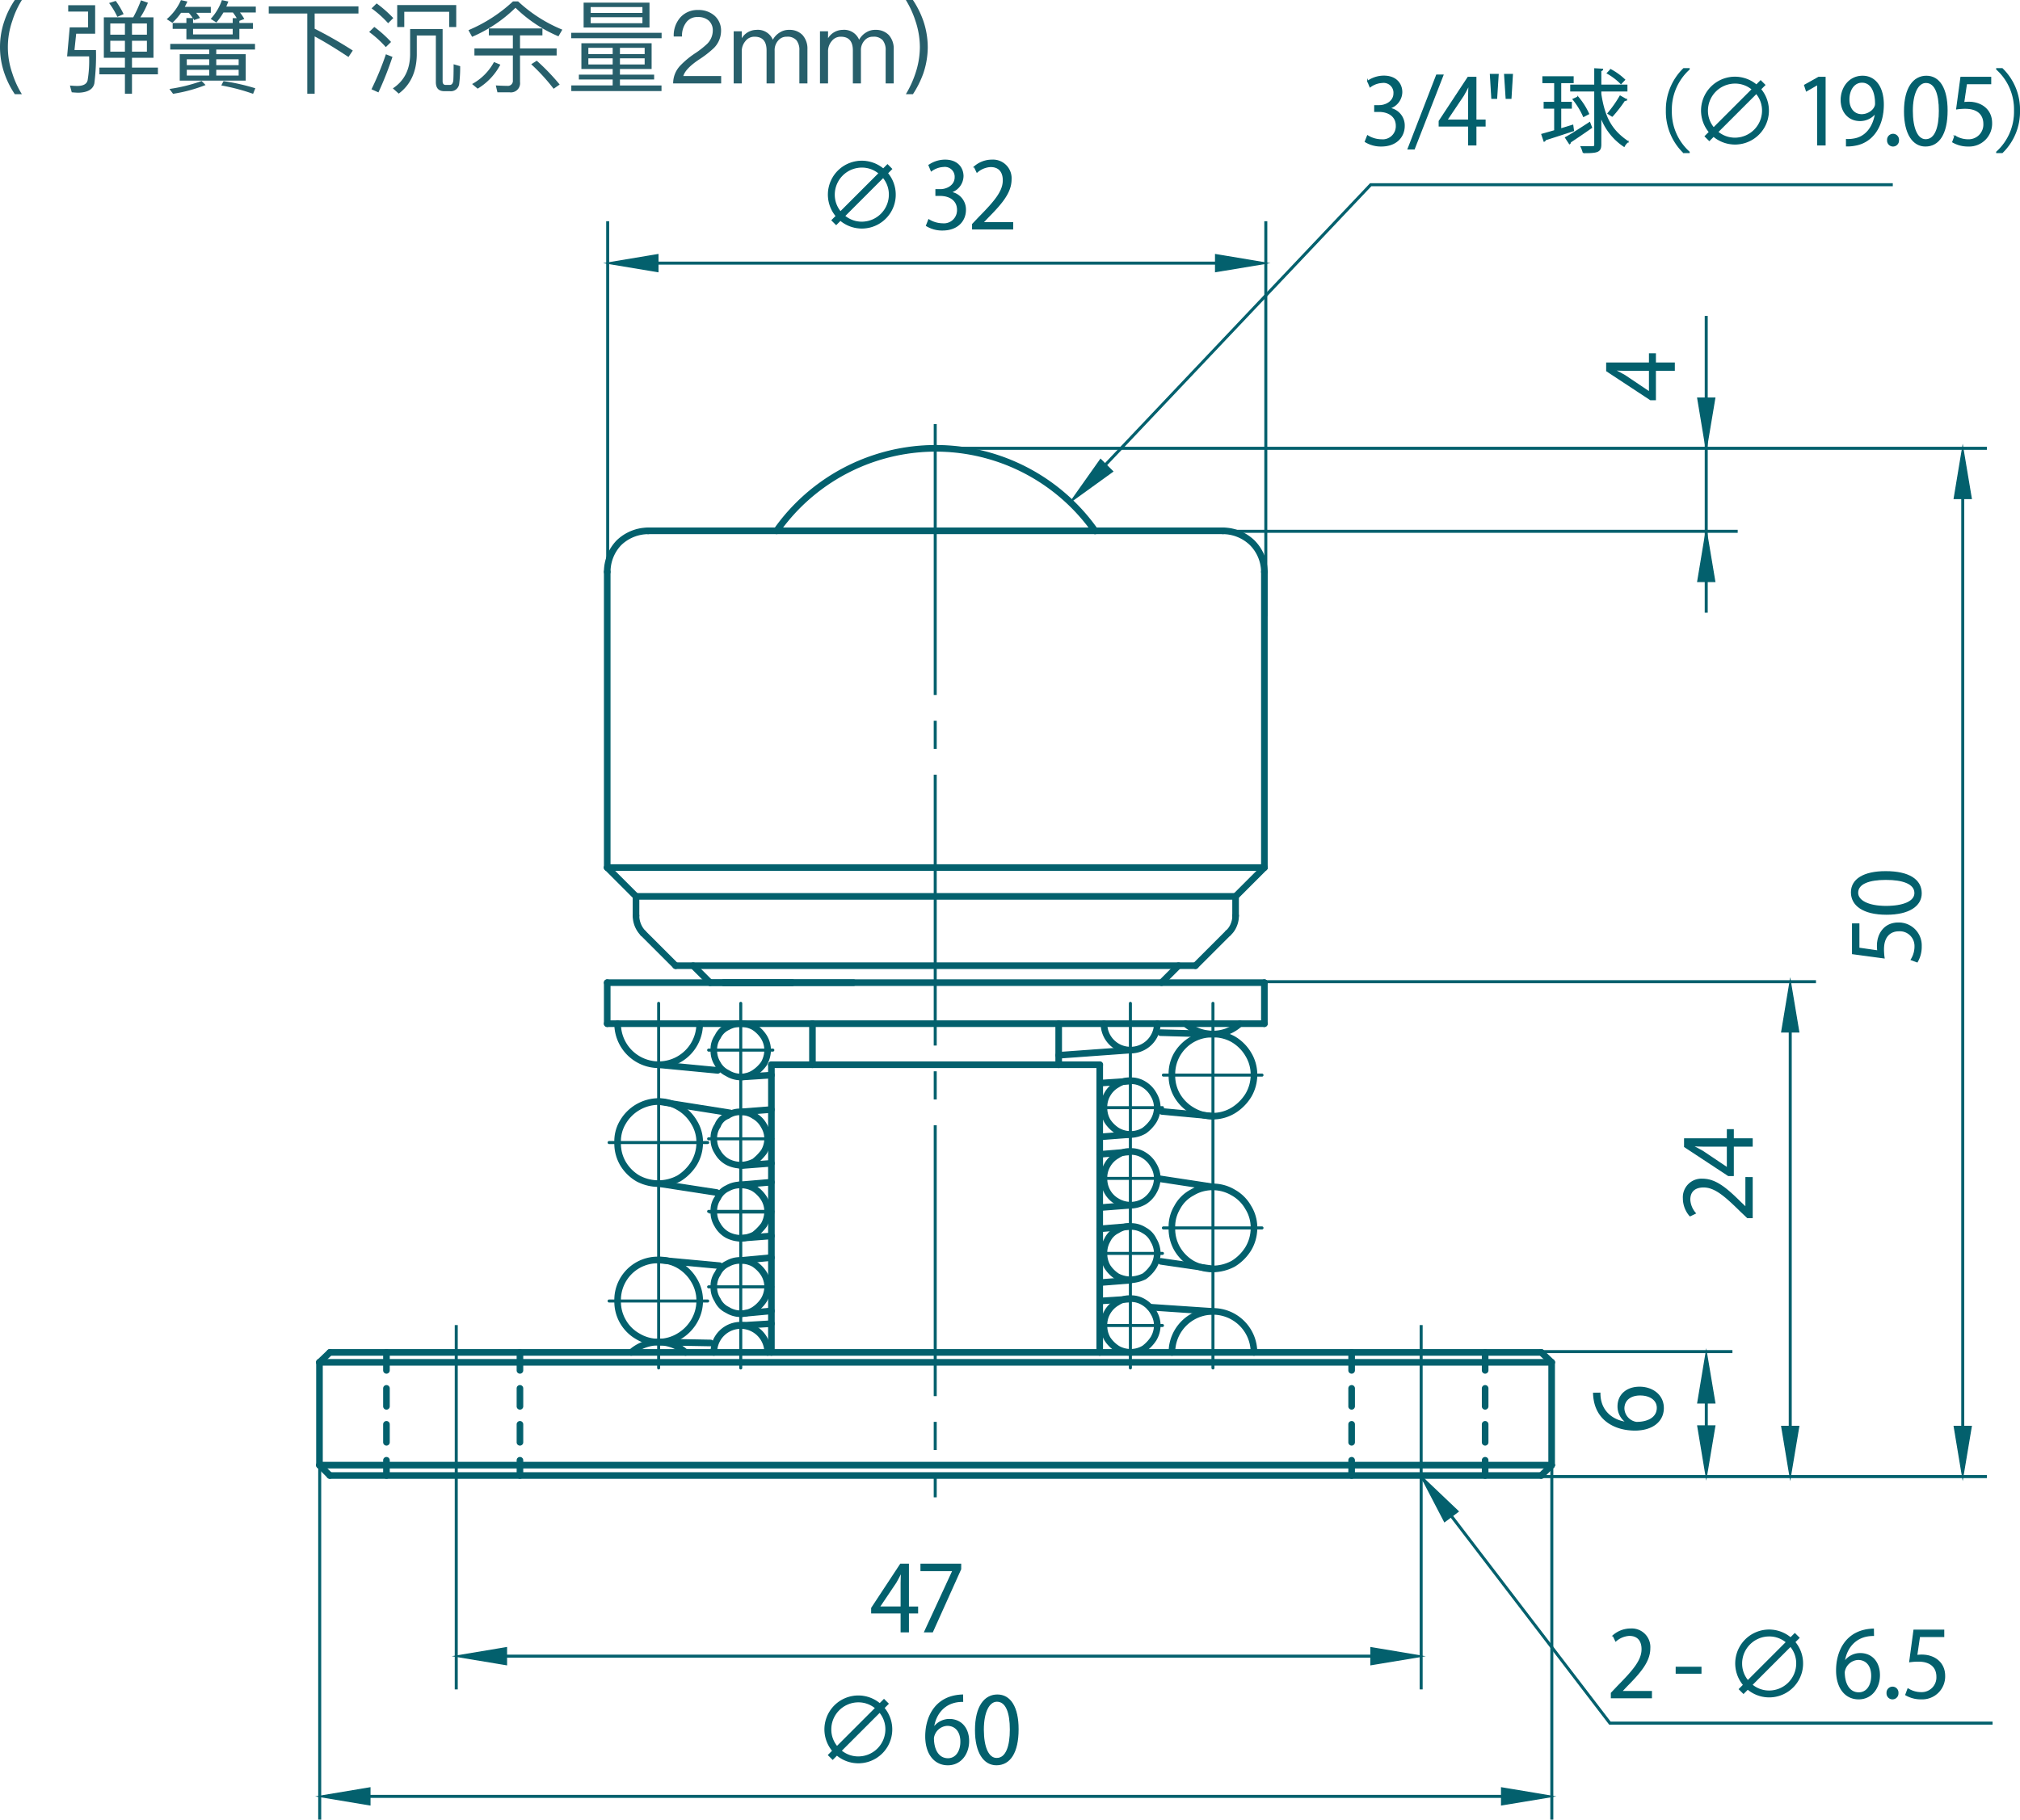<svg xmlns="http://www.w3.org/2000/svg" viewBox="0 0 500.399 450.866"><defs><style>.cls-1{fill:#03606d;stroke:#03606d;stroke-miterlimit:10;stroke-width:0.3px;}.cls-2{fill:#275f6b;}</style></defs><g id="レイヤー_2" data-name="レイヤー 2"><g id="簡体字"><path class="cls-1" d="M310.637,335.771a.671.671,0,0,1-.668-.67,9.496,9.496,0,0,0-18.992,0,.668.668,0,1,1-1.336,0,10.832,10.832,0,1,1,21.664,0A.671.671,0,0,1,310.637,335.771Z"/><path class="cls-1" d="M300.476,315.09a11.527,11.527,0,0,1-5.463-1.372,10.99,10.99,0,0,1-3.989-3.982,10.532,10.532,0,0,1-1.382-5.481,9.841,9.841,0,0,1,1.384-5.384,9.597,9.597,0,0,1,4.002-3.987,10.25,10.25,0,0,1,5.448-1.469,10.509,10.509,0,0,1,5.353,1.489,10.315,10.315,0,0,1,3.989,3.982,10.017,10.017,0,0,1,1.487,5.369,10.637,10.637,0,0,1-1.484,5.466,12.056,12.056,0,0,1-3.977,3.977A11.717,11.717,0,0,1,300.476,315.09Zm0-20.333a8.98,8.98,0,0,0-4.795,1.295,8.248,8.248,0,0,0-3.506,3.501,8.574,8.574,0,0,0-1.198,4.703,9.128,9.128,0,0,0,1.195,4.8,9.61,9.61,0,0,0,3.488,3.495,10.002,10.002,0,0,0,9.537-.02,10.701,10.701,0,0,0,3.472-3.49,9.339,9.339,0,0,0,1.3-4.785,8.735,8.735,0,0,0-1.3-4.688,9.017,9.017,0,0,0-3.49-3.495A9.245,9.245,0,0,0,300.476,294.757Z"/><path class="cls-1" d="M300.476,277.229a10.411,10.411,0,0,1-5.496-1.51,11.006,11.006,0,0,1-3.956-3.956,10.321,10.321,0,0,1-1.382-5.374,10.176,10.176,0,0,1,1.384-5.491,11.058,11.058,0,0,1,14.801-3.971,11.217,11.217,0,0,1,3.994,3.987,10.347,10.347,0,0,1,1.484,5.476,10.613,10.613,0,0,1-1.484,5.358,12.089,12.089,0,0,1-3.977,3.971A10.549,10.549,0,0,1,300.476,277.229Zm0-20.333a9.243,9.243,0,0,0-9.499,9.493,9.061,9.061,0,0,0,1.195,4.693,9.614,9.614,0,0,0,3.488,3.49,9.174,9.174,0,0,0,9.504,0,10.781,10.781,0,0,0,3.508-3.506,9.259,9.259,0,0,0,1.297-4.678,9.056,9.056,0,0,0-1.3-4.795,9.78,9.78,0,0,0-3.526-3.521A9.093,9.093,0,0,0,300.476,256.896Z"/><path class="cls-1" d="M163.158,333.207a10.462,10.462,0,0,1-5.489-1.51,10.561,10.561,0,0,1-5.335-9.335,10.577,10.577,0,0,1,10.824-10.834,10.366,10.366,0,0,1,5.363,1.377,11.152,11.152,0,0,1,3.992,3.987,10.37,10.37,0,0,1,1.487,5.471,10.608,10.608,0,0,1-1.487,5.363,11.163,11.163,0,0,1-3.974,3.971A10.635,10.635,0,0,1,163.158,333.207Zm0-20.338a9.249,9.249,0,0,0-9.488,9.493,9.067,9.067,0,0,0,1.195,4.698,8.961,8.961,0,0,0,3.485,3.49,9.184,9.184,0,0,0,9.509,0,9.756,9.756,0,0,0,3.495-3.49,9.301,9.301,0,0,0,1.31-4.698,9.03,9.03,0,0,0-1.302-4.79,9.717,9.717,0,0,0-3.524-3.521A9.08,9.08,0,0,0,163.158,312.869Z"/><path class="cls-1" d="M163.158,293.943a11.595,11.595,0,0,1-5.456-1.372,11.132,11.132,0,0,1-3.984-3.987,10.515,10.515,0,0,1-1.384-5.486,9.823,9.823,0,0,1,1.384-5.379,11.014,11.014,0,0,1,9.44-5.456,10.517,10.517,0,0,1,5.363,1.494,11.113,11.113,0,0,1,3.989,3.982,9.962,9.962,0,0,1,1.489,5.358,10.658,10.658,0,0,1-1.487,5.471,12.284,12.284,0,0,1-3.974,3.982A11.829,11.829,0,0,1,163.158,293.943Zm0-20.338a9.642,9.642,0,0,0-8.291,4.8,8.527,8.527,0,0,0-1.198,4.693,9.147,9.147,0,0,0,1.195,4.806,9.758,9.758,0,0,0,3.485,3.501,10.027,10.027,0,0,0,9.542-.02,10.859,10.859,0,0,0,3.472-3.501,9.325,9.325,0,0,0,1.3-4.785,8.68,8.68,0,0,0-1.302-4.678,9.717,9.717,0,0,0-3.521-3.516A9.188,9.188,0,0,0,163.158,273.605Z"/><path class="cls-1" d="M163.161,264.491A10.85,10.85,0,0,1,152.332,253.646a.668.668,0,1,1,1.336,0,9.496,9.496,0,1,0,18.992,0,.668.668,0,1,1,1.336,0A10.853,10.853,0,0,1,163.161,264.491Z"/><path class="cls-1" d="M384.377,363.704a.671.671,0,0,1-.668-.67V337.552a.668.668,0,1,1,1.336,0v25.481A.671.671,0,0,1,384.377,363.704Z"/><path class="cls-1" d="M79.142,363.704a.671.671,0,0,1-.668-.67V337.552a.668.668,0,1,1,1.336,0v25.481A.671.671,0,0,1,79.142,363.704Z"/><path class="cls-1" d="M272.428,335.771a.671.671,0,0,1-.668-.67v-71.28a.668.668,0,1,1,1.336,0v71.28A.671.671,0,0,1,272.428,335.771Z"/><path class="cls-1" d="M191.094,335.771a.671.671,0,0,1-.668-.67v-71.28a.668.668,0,1,1,1.336,0v71.28A.671.671,0,0,1,191.094,335.771Z"/><path class="cls-1" d="M313.214,254.321a.671.671,0,0,1-.668-.67v-10.169a.668.668,0,1,1,1.336,0v10.169A.671.671,0,0,1,313.214,254.321Z"/><path class="cls-1" d="M150.423,254.321a.671.671,0,0,1-.668-.67v-10.169a.668.668,0,1,1,1.336,0v10.169A.671.671,0,0,1,150.423,254.321Z"/><path class="cls-1" d="M313.214,142.37a.671.671,0,0,1-.668-.67,9.667,9.667,0,0,0-2.851-6.776,9.847,9.847,0,0,0-6.771-2.723.67.67,0,0,1,0-1.341,11.217,11.217,0,0,1,7.707,3.112,11.017,11.017,0,0,1,3.25,7.728A.671.671,0,0,1,313.214,142.37Z"/><path class="cls-1" d="M150.423,142.375a.671.671,0,0,1-.668-.67,11.083,11.083,0,0,1,3.112-7.712,11.223,11.223,0,0,1,7.723-3.132.67.67,0,0,1,0,1.341,9.867,9.867,0,0,0-6.778,2.738,9.729,9.729,0,0,0-2.72,6.766A.671.671,0,0,1,150.423,142.375Z"/><path class="cls-1" d="M313.214,215.636a.671.671,0,0,1-.668-.67V141.7a.668.668,0,1,1,1.336,0V214.966A.671.671,0,0,1,313.214,215.636Z"/><path class="cls-1" d="M150.423,215.636a.671.671,0,0,1-.668-.67V141.7a.668.668,0,1,1,1.336,0V214.966A.671.671,0,0,1,150.423,215.636Z"/><path class="cls-1" d="M192.376,132.201a.648.648,0,0,1-.386-.128.667.667,0,0,1-.159-.931,48.937,48.937,0,0,1,79.975,0,.67.67,0,1,1-1.09.778,47.6,47.6,0,0,0-77.795,0A.678.678,0,0,1,192.376,132.201Z"/><path class="cls-1" d="M163.161,339.174a.225.225,0,0,1-.223-.225V248.625a.223.223,0,1,1,.445,0v90.324A.225.225,0,0,1,163.161,339.174Z"/><path class="cls-1" d="M183.502,339.174a.225.225,0,0,1-.223-.225V248.625a.223.223,0,1,1,.445,0v90.324A.225.225,0,0,1,183.502,339.174Z"/><path class="cls-1" d="M280.023,339.174a.225.225,0,0,1-.223-.225V248.625a.223.223,0,1,1,.445,0v90.324A.225.225,0,0,1,280.023,339.174Z"/><path class="cls-1" d="M300.476,339.174a.225.225,0,0,1-.223-.225V248.625a.223.223,0,1,1,.445,0v90.324A.225.225,0,0,1,300.476,339.174Z"/><path class="cls-1" d="M169.824,335.771a.666.666,0,0,1-.45-.179,9.192,9.192,0,0,0-6.216-2.39,9.62,9.62,0,0,0-6.336,2.4.674.674,0,0,1-.942-.061.665.665,0,0,1,.061-.942,10.956,10.956,0,0,1,7.216-2.738,10.505,10.505,0,0,1,7.116,2.748.665.665,0,0,1,.044.942A.675.675,0,0,1,169.824,335.771Z"/><path class="cls-1" d="M300.476,256.891a10.936,10.936,0,0,1-7.224-2.743.669.669,0,0,1,.885-1.003,9.587,9.587,0,0,0,6.338,2.405,9.161,9.161,0,0,0,6.205-2.395.669.669,0,0,1,.942.041.662.662,0,0,1-.041.942A10.469,10.469,0,0,1,300.476,256.891Z"/><path class="cls-1" d="M183.502,267.525a6.848,6.848,0,0,1-3.634-1.049,5.887,5.887,0,0,1-2.697-2.595,6.495,6.495,0,0,1-1.003-3.685,5.994,5.994,0,0,1,1.067-3.669,5.514,5.514,0,0,1,2.692-2.656,6.799,6.799,0,0,1,3.575-.896,7.11,7.11,0,0,1,3.59.911A8.81,8.81,0,0,1,189.776,256.558a6.899,6.899,0,0,1,1.049,3.639,7.566,7.566,0,0,1-1.024,3.71,9.766,9.766,0,0,1-2.682,2.574A7.121,7.121,0,0,1,183.502,267.525Zm0-13.209a5.501,5.501,0,0,0-2.922.722,4.415,4.415,0,0,0-2.198,2.16,4.839,4.839,0,0,0-.878,2.999,5.301,5.301,0,0,0,.824,3.019,4.712,4.712,0,0,0,2.198,2.098,5.449,5.449,0,0,0,5.911.015,8.31,8.31,0,0,0,2.244-2.144,6.255,6.255,0,0,0,.809-2.989,5.547,5.547,0,0,0-.837-2.917,7.473,7.473,0,0,0-2.239-2.242A5.765,5.765,0,0,0,183.502,254.316Z"/><path class="cls-1" d="M190.157,335.771a.671.671,0,0,1-.668-.67,5.993,5.993,0,1,0-11.986,0,.668.668,0,1,1-1.336,0,7.329,7.329,0,1,1,14.657,0A.671.671,0,0,1,190.157,335.771Z"/><path class="cls-1" d="M280.02,335.771a6.962,6.962,0,0,1-3.621-1.034,8.96,8.96,0,0,1-2.669-2.671,7.155,7.155,0,0,1-.919-3.628,7.073,7.073,0,0,1,3.613-6.3,5.859,5.859,0,0,1,3.595-1.029,6.585,6.585,0,0,1,3.767,1.054,7.403,7.403,0,0,1,2.546,2.682,6.944,6.944,0,0,1,1.021,3.593,7.233,7.233,0,0,1-1.021,3.598,10.06,10.06,0,0,1-2.515,2.666A7.848,7.848,0,0,1,280.02,335.771Zm0-13.322a4.687,4.687,0,0,0-2.869.803,5.745,5.745,0,0,0-2.27,2.242,5.553,5.553,0,0,0-.734,2.943,5.855,5.855,0,0,0,.734,2.953,7.642,7.642,0,0,0,2.242,2.226,5.929,5.929,0,0,0,5.972-.036,8.732,8.732,0,0,0,2.088-2.226,5.92,5.92,0,0,0,.834-2.917,5.597,5.597,0,0,0-.837-2.912,6.097,6.097,0,0,0-2.119-2.236A5.297,5.297,0,0,0,280.02,322.449Z"/><path class="cls-1" d="M280.025,260.867a7.226,7.226,0,0,1-7.213-7.221.668.668,0,1,1,1.336,0,5.884,5.884,0,0,0,5.878,5.88,5.943,5.943,0,0,0,5.993-5.88.668.668,0,1,1,1.336,0A7.284,7.284,0,0,1,280.025,260.867Z"/><path class="cls-1" d="M280.02,281.783a6.837,6.837,0,0,1-3.629-1.049,8.679,8.679,0,0,1-2.661-2.661,7.13,7.13,0,0,1-.919-3.618,6.868,6.868,0,0,1,.919-3.628,6.75,6.75,0,0,1,2.697-2.682,5.845,5.845,0,0,1,3.593-1.029,6.585,6.585,0,0,1,3.767,1.054,7.325,7.325,0,0,1,2.546,2.682,6.966,6.966,0,0,1,1.021,3.603,7.211,7.211,0,0,1-1.021,3.588,9.765,9.765,0,0,1-2.521,2.666A7.712,7.712,0,0,1,280.02,281.783Zm0-13.327a4.687,4.687,0,0,0-2.869.803,5.641,5.641,0,0,0-2.267,2.242,5.555,5.555,0,0,0-.737,2.953,5.831,5.831,0,0,0,.734,2.943,7.351,7.351,0,0,0,2.234,2.216,5.845,5.845,0,0,0,5.972-.026,8.429,8.429,0,0,0,2.096-2.221,5.931,5.931,0,0,0,.834-2.912,5.619,5.619,0,0,0-.837-2.922,6.072,6.072,0,0,0-2.116-2.236A5.311,5.311,0,0,0,280.02,268.457Z"/><path class="cls-1" d="M280.02,299.312a6.882,6.882,0,0,1-3.626-1.044,6.763,6.763,0,0,1-2.679-2.692,7.113,7.113,0,0,1-.903-3.593,6.862,6.862,0,0,1,.919-3.623,6.75,6.75,0,0,1,2.697-2.682,5.836,5.836,0,0,1,3.593-1.034,6.515,6.515,0,0,1,3.769,1.064,7.285,7.285,0,0,1,2.544,2.677,6.948,6.948,0,0,1,1.021,3.598,7.268,7.268,0,0,1-1.018,3.593,7.416,7.416,0,0,1-2.567,2.697A7.725,7.725,0,0,1,280.02,299.312Zm0-13.327a4.641,4.641,0,0,0-2.866.809,5.632,5.632,0,0,0-2.27,2.242,5.536,5.536,0,0,0-.737,2.948,5.85,5.85,0,0,0,.734,2.948,5.589,5.589,0,0,0,2.193,2.19,5.866,5.866,0,0,0,6.016,0,6.049,6.049,0,0,0,2.075-2.196,5.985,5.985,0,0,0,.852-2.943,5.601,5.601,0,0,0-.837-2.917,6.072,6.072,0,0,0-2.116-2.236A5.275,5.275,0,0,0,280.02,285.985Z"/><path class="cls-1" d="M280.02,317.782a8.175,8.175,0,0,1-3.572-.901,8.839,8.839,0,0,1-2.718-2.697,7.13,7.13,0,0,1-.919-3.618,6.868,6.868,0,0,1,.919-3.628,5.557,5.557,0,0,1,2.751-2.712,5.762,5.762,0,0,1,3.539-.998,6.585,6.585,0,0,1,3.767,1.054,5.92,5.92,0,0,1,2.559,2.707,6.916,6.916,0,0,1,1.008,3.577,7.211,7.211,0,0,1-1.021,3.588,9.851,9.851,0,0,1-2.518,2.666A9.041,9.041,0,0,1,280.02,317.782Zm0-13.214a4.687,4.687,0,0,0-2.869.803,4.525,4.525,0,0,0-2.254,2.216,5.597,5.597,0,0,0-.75,2.979,5.831,5.831,0,0,0,.734,2.943,7.446,7.446,0,0,0,2.236,2.216,6.725,6.725,0,0,0,2.902.716,7.819,7.819,0,0,0,3.124-.768,8.726,8.726,0,0,0,2.039-2.196,5.931,5.931,0,0,0,.834-2.912,5.619,5.619,0,0,0-.837-2.922,4.762,4.762,0,0,0-2.06-2.206A5.402,5.402,0,0,0,280.02,304.568Z"/><path class="cls-1" d="M183.502,289.383a8.198,8.198,0,0,1-3.577-.896,6.932,6.932,0,0,1-2.753-2.753,6.194,6.194,0,0,1-1.003-3.567,6.036,6.036,0,0,1,1.013-3.598,4.826,4.826,0,0,1,2.718-2.712,6.027,6.027,0,0,1,3.603-1.024,6.214,6.214,0,0,1,3.639,1.059,6.58,6.58,0,0,1,2.654,2.661,6.886,6.886,0,0,1,1.031,3.613,7.196,7.196,0,0,1-1.024,3.598,12.873,12.873,0,0,1-2.636,2.661A8.596,8.596,0,0,1,183.502,289.383Zm0-13.209a4.698,4.698,0,0,0-2.874.803.886.886,0,0,1-.159.092,3.495,3.495,0,0,0-2.078,2.073.645.645,0,0,1-.087.154,4.695,4.695,0,0,0-.801,2.871,4.949,4.949,0,0,0,.824,2.902,5.647,5.647,0,0,0,2.242,2.247,6.769,6.769,0,0,0,2.932.727A7.303,7.303,0,0,0,186.493,287.28a11.936,11.936,0,0,0,2.19-2.242,5.861,5.861,0,0,0,.806-2.871,5.503,5.503,0,0,0-.837-2.912,5.408,5.408,0,0,0-2.178-2.211A5.004,5.004,0,0,0,183.502,276.174Z"/><path class="cls-1" d="M183.502,307.495a8.198,8.198,0,0,1-3.577-.896,6.905,6.905,0,0,1-2.751-2.743,6.522,6.522,0,0,1-1.006-3.695,5.994,5.994,0,0,1,1.067-3.669,5.472,5.472,0,0,1,2.692-2.656,6.821,6.821,0,0,1,3.575-.89,7.125,7.125,0,0,1,3.59.906,8.728,8.728,0,0,1,2.684,2.671,6.899,6.899,0,0,1,1.049,3.639,7.696,7.696,0,0,1-1.024,3.716,12.874,12.874,0,0,1-2.636,2.661A8.596,8.596,0,0,1,183.502,307.495Zm0-13.209a5.523,5.523,0,0,0-2.922.716,4.374,4.374,0,0,0-2.198,2.16,4.882,4.882,0,0,0-.878,2.999,5.307,5.307,0,0,0,.824,3.025,5.637,5.637,0,0,0,2.242,2.242,6.769,6.769,0,0,0,2.932.727,7.303,7.303,0,0,0,2.991-.763,11.903,11.903,0,0,0,2.19-2.236,6.373,6.373,0,0,0,.806-2.994,5.547,5.547,0,0,0-.837-2.917,7.417,7.417,0,0,0-2.239-2.242A5.775,5.775,0,0,0,183.502,294.286Z"/><path class="cls-1" d="M183.502,326.19a6.935,6.935,0,0,1-3.629-1.034,5.665,5.665,0,0,1-2.712-2.748,6.171,6.171,0,0,1-.993-3.552,5.994,5.994,0,0,1,1.067-3.669,5.439,5.439,0,0,1,2.695-2.651,6.744,6.744,0,0,1,3.572-.896,7.073,7.073,0,0,1,3.593.911,8.673,8.673,0,0,1,2.682,2.666,6.899,6.899,0,0,1,1.049,3.639,7.214,7.214,0,0,1-1.024,3.603,8.947,8.947,0,0,1-2.677,2.692A7.251,7.251,0,0,1,183.502,326.19Zm0-13.209a5.501,5.501,0,0,0-2.92.716,4.37,4.37,0,0,0-2.201,2.16,4.882,4.882,0,0,0-.878,2.999,4.982,4.982,0,0,0,.824,2.912,4.517,4.517,0,0,0,2.201,2.226,5.534,5.534,0,0,0,5.914.01,7.643,7.643,0,0,0,2.221-2.236,5.926,5.926,0,0,0,.827-2.912,5.547,5.547,0,0,0-.837-2.917,7.332,7.332,0,0,0-2.236-2.236A5.742,5.742,0,0,0,183.502,312.981Z"/><path class="cls-1" d="M183.962,267.525a.669.669,0,0,1-.043-1.336l7.134-.461a.626.626,0,0,1,.711.624.664.664,0,0,1-.624.706l-7.134.461C183.99,267.52,183.975,267.525,183.962,267.525Z"/><path class="cls-1" d="M183.502,276.174a.669.669,0,0,1-.051-1.336l7.59-.583a.681.681,0,0,1,.716.614.664.664,0,0,1-.614.716l-7.59.583C183.535,276.169,183.517,276.174,183.502,276.174Z"/><path class="cls-1" d="M183.502,289.496a.669.669,0,0,1-.051-1.336l7.59-.583c.397.051.691.246.716.614a.664.664,0,0,1-.614.716l-7.59.583C183.535,289.491,183.517,289.496,183.502,289.496Z"/><path class="cls-1" d="M182.911,294.286a.669.669,0,0,1-.056-1.336l8.181-.696a.713.713,0,0,1,.722.609.666.666,0,0,1-.609.722l-8.181.696C182.949,294.281,182.928,294.286,182.911,294.286Z"/><path class="cls-1" d="M183.502,307.495a.669.669,0,0,1-.051-1.336l7.59-.583a.647.647,0,0,1,.716.614.664.664,0,0,1-.614.716l-7.59.583C183.535,307.49,183.517,307.495,183.502,307.495Z"/><path class="cls-1" d="M183.502,312.981a.669.669,0,0,1-.061-1.336l7.59-.701a.668.668,0,0,1,.123,1.331l-7.59.701C183.543,312.976,183.522,312.981,183.502,312.981Z"/><path class="cls-1" d="M183.502,326.19a.669.669,0,0,1-.061-1.336l7.59-.701a.699.699,0,0,1,.727.604.668.668,0,0,1-.604.727l-7.59.701C183.543,326.185,183.522,326.19,183.502,326.19Z"/><path class="cls-1" d="M183.502,329.108a.668.668,0,0,1-.041-1.336l7.59-.461a.655.655,0,0,1,.709.624.667.667,0,0,1-.627.706l-7.59.461C183.527,329.102,183.514,329.108,183.502,329.108Z"/><path class="cls-1" d="M300.008,256.891h-.018l-12.503-.348a.671.671,0,0,1,.018-1.341h.018l12.503.348a.671.671,0,0,1-.018,1.341Z"/><path class="cls-1" d="M300.479,277.229c-.02,0-.041-.005-.061-.005l-12.626-1.167a.668.668,0,0,1-.604-.727.702.702,0,0,1,.727-.604l12.626,1.167a.669.669,0,0,1-.061,1.336Z"/><path class="cls-1" d="M177.767,265.888c-.02,0-.041-.005-.064-.005l-14.606-1.397a.669.669,0,0,1-.601-.727.711.711,0,0,1,.729-.604l14.606,1.397a.669.669,0,0,1-.064,1.336Z"/><path class="cls-1" d="M180.817,276.41a.765.765,0,0,1-.105-.01l-17.656-2.805a.666.666,0,0,1-.555-.763.655.655,0,0,1,.765-.558l17.656,2.805a.67.67,0,0,1-.105,1.331Z"/><path class="cls-1" d="M300.481,294.757a.661.661,0,0,1-.1-.01l-13.795-2.103a.668.668,0,1,1,.2-1.32l13.795,2.103a.669.669,0,0,1-.1,1.331Z"/><path class="cls-1" d="M177.542,296.154a.729.729,0,0,1-.102-.01l-14.381-2.216a.67.67,0,0,1-.558-.763.65.65,0,0,1,.763-.558l14.381,2.216a.669.669,0,0,1-.102,1.331Z"/><path class="cls-1" d="M300.479,315.09a.661.661,0,0,1-.097-.01l-12.861-1.873a.665.665,0,0,1-.563-.757.641.641,0,0,1,.757-.563l12.861,1.873a.669.669,0,0,1-.097,1.331Z"/><path class="cls-1" d="M178.238,314.271c-.02,0-.041-.005-.061-.005l-15.077-1.402a.668.668,0,0,1-.604-.727.694.694,0,0,1,.727-.604l15.077,1.402a.669.669,0,0,1-.061,1.336Z"/><path class="cls-1" d="M300.474,325.607c-.015,0-.031-.005-.046-.005l-15.604-1.049a.671.671,0,0,1-.622-.711.741.741,0,0,1,.714-.619l15.604,1.049a.669.669,0,0,1-.046,1.336Z"/><path class="cls-1" d="M176.022,333.432h-.013l-12.508-.23a.671.671,0,0,1,.013-1.341h.013l12.508.23a.671.671,0,0,1-.013,1.341Z"/><path class="cls-1" d="M175.316,283.324h-24.422a.225.225,0,0,1,0-.45h24.422a.225.225,0,0,1,0,.45Z"/><path class="cls-1" d="M175.316,322.588h-24.422a.225.225,0,0,1,0-.45h24.422a.225.225,0,0,1,0,.45Z"/><path class="cls-1" d="M191.444,260.422H175.549a.225.225,0,0,1,0-.45h15.896a.225.225,0,0,1,0,.45Z"/><path class="cls-1" d="M191.444,282.392H175.549a.225.225,0,0,1,0-.45h15.896a.225.225,0,0,1,0,.45Z"/><path class="cls-1" d="M191.444,300.387H175.549a.225.225,0,0,1,0-.45h15.896a.225.225,0,0,1,0,.45Z"/><path class="cls-1" d="M191.444,319.082H175.549a.225.225,0,0,1,0-.45h15.896a.225.225,0,0,1,0,.45Z"/><path class="cls-1" d="M287.963,274.68H272.078a.225.225,0,0,1,0-.45h15.886a.225.225,0,0,1,0,.45Z"/><path class="cls-1" d="M287.963,292.208H272.078a.225.225,0,0,1,0-.45h15.886a.225.225,0,0,1,0,.45Z"/><path class="cls-1" d="M287.963,310.791H272.078a.225.225,0,0,1,0-.45h15.886a.225.225,0,0,1,0,.45Z"/><path class="cls-1" d="M287.963,328.662H272.078a.225.225,0,0,1,0-.45h15.886a.225.225,0,0,1,0,.45Z"/><path class="cls-1" d="M312.626,304.481H288.201a.225.225,0,0,1,0-.45h24.425a.225.225,0,0,1,0,.45Z"/><path class="cls-1" d="M312.626,266.614H288.201a.225.225,0,0,1,0-.45h24.425a.225.225,0,0,1,0,.45Z"/><path class="cls-1" d="M79.142,338.222a.669.669,0,0,1-.461-1.151l2.567-2.451a.666.666,0,1,1,.921.962L79.603,338.033A.647.647,0,0,1,79.142,338.222Z"/><path class="cls-1" d="M81.712,366.268a.655.655,0,0,1-.471-.2l-2.569-2.564a.666.666,0,1,1,.942-.942l2.569,2.564a.669.669,0,0,1-.471,1.141Z"/><path class="cls-1" d="M384.374,338.222a.647.647,0,0,1-.461-.189l-2.569-2.451a.666.666,0,1,1,.921-.962l2.569,2.451a.669.669,0,0,1-.461,1.151Z"/><path class="cls-1" d="M381.808,366.268a.669.669,0,0,1-.471-1.141l2.569-2.564a.666.666,0,1,1,.942.942l-2.569,2.564A.655.655,0,0,1,381.808,366.268Z"/><path class="cls-1" d="M262.262,262.147a.669.669,0,0,1-.049-1.336l17.759-1.285a.604.604,0,0,1,.714.619.662.662,0,0,1-.617.711l-17.759,1.285C262.292,262.141,262.277,262.147,262.262,262.147Z"/><path class="cls-1" d="M272.428,269.05a.669.669,0,0,1-.044-1.336l7.127-.471a.705.705,0,0,1,.711.619.668.668,0,0,1-.624.711l-7.127.471C272.456,269.045,272.443,269.05,272.428,269.05Z"/><path class="cls-1" d="M272.428,282.367a.669.669,0,0,1-.051-1.336l7.592-.578a.64.64,0,0,1,.716.614.664.664,0,0,1-.614.716l-7.592.578C272.461,282.362,272.443,282.367,272.428,282.367Z"/><path class="cls-1" d="M272.428,286.691a.669.669,0,0,1-.054-1.336l7.127-.583a.688.688,0,0,1,.719.609.668.668,0,0,1-.612.722l-7.127.583C272.464,286.686,272.446,286.691,272.428,286.691Z"/><path class="cls-1" d="M272.428,299.895a.671.671,0,0,1-.665-.619.664.664,0,0,1,.614-.716l7.592-.583a.667.667,0,0,1,.102,1.331l-7.592.583C272.461,299.89,272.443,299.895,272.428,299.895Z"/><path class="cls-1" d="M272.428,305.151a.669.669,0,0,1-.054-1.336l7.127-.578a.704.704,0,0,1,.719.609.668.668,0,0,1-.612.722l-7.127.578C272.464,305.146,272.446,305.151,272.428,305.151Z"/><path class="cls-1" d="M272.428,318.478a.669.669,0,0,1-.051-1.336l7.592-.589a.626.626,0,0,1,.716.614.664.664,0,0,1-.614.716l-7.592.589C272.461,318.473,272.443,318.478,272.428,318.478Z"/><path class="cls-1" d="M272.428,323.033a.673.673,0,0,1-.668-.629.665.665,0,0,1,.624-.706l7.247-.461a.632.632,0,0,1,.711.624.665.665,0,0,1-.624.706l-7.247.461C272.456,323.028,272.441,323.033,272.428,323.033Z"/><path class="cls-1" d="M302.93,132.201H160.589a.67.67,0,0,1,0-1.341H302.93a.67.67,0,0,1,0,1.341Z"/><path class="cls-1" d="M313.212,244.152H150.423a.67.67,0,0,1,0-1.341h162.789a.67.67,0,0,1,0,1.341Z"/><path class="cls-1" d="M201.258,254.316H150.423a.67.67,0,0,1,0-1.341h50.835a.67.67,0,0,1,0,1.341Z"/><path class="cls-1" d="M381.808,335.771H81.709a.67.67,0,0,1,0-1.341H381.808a.67.67,0,0,1,0,1.341Z"/><path class="cls-1" d="M381.808,366.273H81.709a.67.67,0,0,1,0-1.341H381.808a.67.67,0,0,1,0,1.341Z"/><path class="cls-1" d="M313.214,254.316H201.26a.67.67,0,0,1,0-1.341H313.214a.67.67,0,0,1,0,1.341Z"/><path class="cls-1" d="M201.26,264.491a.671.671,0,0,1-.668-.67V253.646a.668.668,0,1,1,1.336,0v10.174A.671.671,0,0,1,201.26,264.491Z"/><path class="cls-1" d="M262.262,264.491a.671.671,0,0,1-.668-.67V253.646a.668.668,0,1,1,1.336,0v10.174A.671.671,0,0,1,262.262,264.491Z"/><path class="cls-1" d="M272.428,264.491H191.094a.67.67,0,0,1,0-1.341h81.334a.67.67,0,0,1,0,1.341Z"/><path class="cls-1" d="M384.377,338.222H79.142a.67.67,0,0,1,0-1.341H384.377a.67.67,0,0,1,0,1.341Z"/><path class="cls-1" d="M384.377,363.704H79.142a.67.67,0,0,1,0-1.341H384.377a.67.67,0,0,1,0,1.341Z"/><path class="cls-1" d="M306.083,222.77H157.554a.67.67,0,0,1,0-1.341H306.083a.67.67,0,0,1,0,1.341Z"/><path class="cls-1" d="M296.149,239.946H167.373a.67.67,0,0,1,0-1.341H296.149a.67.67,0,0,1,0,1.341Z"/><path class="cls-1" d="M211.429,244.152H175.899a.67.67,0,0,1,0-1.341h35.53a.67.67,0,0,1,0,1.341Z"/><path class="cls-1" d="M167.37,239.946a.661.661,0,0,1-.473-.2l-8.063-8.06a.668.668,0,0,1,.947-.942l8.063,8.06a.67.67,0,0,1-.473,1.141Z"/><path class="cls-1" d="M157.557,222.776a.661.661,0,0,1-.473-.2l-7.134-7.139a.668.668,0,0,1,.947-.942l7.134,7.139a.67.67,0,0,1-.473,1.141Z"/><path class="cls-1" d="M157.554,227.556a.671.671,0,0,1-.668-.67V222.1a.668.668,0,1,1,1.336,0v4.785A.671.671,0,0,1,157.554,227.556Z"/><path class="cls-1" d="M159.31,231.885a.67.67,0,0,1-.468-.194,6.931,6.931,0,0,1-1.955-4.806.668.668,0,1,1,1.336,0,5.254,5.254,0,0,0,.407,2.073,5.367,5.367,0,0,0,1.149,1.781.669.669,0,0,1-.468,1.146Z"/><path class="cls-1" d="M175.899,244.147a.661.661,0,0,1-.473-.2l-4.204-4.202a.668.668,0,0,1,.947-.942l4.204,4.202a.67.67,0,0,1-.473,1.141Z"/><path class="cls-1" d="M196.24,244.152H179.292a.67.67,0,0,1,0-1.341h16.948a.67.67,0,0,1,0,1.341Z"/><path class="cls-1" d="M196.24,244.152H179.292a.67.67,0,0,1,0-1.341h16.948a.67.67,0,0,1,0,1.341Z"/><path class="cls-1" d="M313.212,215.636H150.423a.67.67,0,0,1,0-1.341h162.789a.67.67,0,0,1,0,1.341Z"/><path class="cls-1" d="M287.733,244.147a.669.669,0,0,1-.471-1.141l4.209-4.202a.666.666,0,1,1,.942.942l-4.209,4.202A.651.651,0,0,1,287.733,244.147Z"/><path class="cls-1" d="M304.21,231.885a.68.68,0,0,1-.504-.23.668.668,0,0,1,.064-.942,4.59,4.59,0,0,0,1.223-1.73,5.17,5.17,0,0,0,.425-2.098.668.668,0,1,1,1.336,0,6.464,6.464,0,0,1-.53,2.615,5.872,5.872,0,0,1-1.574,2.216A.664.664,0,0,1,304.21,231.885Z"/><path class="cls-1" d="M306.083,227.556a.671.671,0,0,1-.668-.67V222.1a.668.668,0,1,1,1.336,0v4.785A.671.671,0,0,1,306.083,227.556Z"/><path class="cls-1" d="M306.08,222.776a.67.67,0,0,1-.473-1.141l7.134-7.139a.668.668,0,1,1,.947.942l-7.134,7.139A.661.661,0,0,1,306.08,222.776Z"/><path class="cls-1" d="M296.149,239.946a.67.67,0,0,1-.473-1.141l8.06-8.06a.668.668,0,1,1,.947.942l-8.06,8.06A.661.661,0,0,1,296.149,239.946Z"/><path class="cls-1" d="M95.734,366.278a.671.671,0,0,1-.668-.67v-3.782a.668.668,0,1,1,1.336,0v3.782A.671.671,0,0,1,95.734,366.278Zm0-8.235a.671.671,0,0,1-.668-.67v-4.452a.668.668,0,1,1,1.336,0v4.452A.671.671,0,0,1,95.734,358.043Zm0-8.91a.671.671,0,0,1-.668-.67v-4.452a.668.668,0,1,1,1.336,0V348.463A.671.671,0,0,1,95.734,349.133Zm0-8.91a.671.671,0,0,1-.668-.67v-4.452a.668.668,0,1,1,1.336,0V339.553A.671.671,0,0,1,95.734,340.223Z"/><path class="cls-1" d="M128.803,366.278a.671.671,0,0,1-.668-.67v-3.782a.668.668,0,1,1,1.336,0v3.782A.671.671,0,0,1,128.803,366.278Zm0-8.235a.671.671,0,0,1-.668-.67v-4.452a.668.668,0,1,1,1.336,0v4.452A.671.671,0,0,1,128.803,358.043Zm0-8.91a.671.671,0,0,1-.668-.67v-4.452a.668.668,0,1,1,1.336,0V348.463A.671.671,0,0,1,128.803,349.133Zm0-8.91a.671.671,0,0,1-.668-.67v-4.452a.668.668,0,1,1,1.336,0V339.553A.671.671,0,0,1,128.803,340.223Z"/><path class="cls-1" d="M367.903,366.278a.671.671,0,0,1-.668-.67v-3.782a.668.668,0,1,1,1.336,0v3.782A.671.671,0,0,1,367.903,366.278Zm0-8.235a.671.671,0,0,1-.668-.67v-4.452a.668.668,0,1,1,1.336,0v4.452A.671.671,0,0,1,367.903,358.043Zm0-8.91a.671.671,0,0,1-.668-.67v-4.452a.668.668,0,1,1,1.336,0V348.463A.671.671,0,0,1,367.903,349.133Zm0-8.91a.671.671,0,0,1-.668-.67v-4.452a.668.668,0,1,1,1.336,0V339.553A.671.671,0,0,1,367.903,340.223Z"/><path class="cls-1" d="M334.829,366.278a.671.671,0,0,1-.668-.67v-3.782a.668.668,0,1,1,1.336,0v3.782A.671.671,0,0,1,334.829,366.278Zm0-8.235a.671.671,0,0,1-.668-.67v-4.452a.668.668,0,1,1,1.336,0v4.452A.671.671,0,0,1,334.829,358.043Zm0-8.91a.671.671,0,0,1-.668-.67v-4.452a.668.668,0,1,1,1.336,0V348.463A.671.671,0,0,1,334.829,349.133Zm0-8.91a.671.671,0,0,1-.668-.67v-4.452a.668.668,0,1,1,1.336,0V339.553A.671.671,0,0,1,334.829,340.223Z"/><rect class="cls-1" x="374.484" y="365.648" width="117.563" height="0.45"/><rect class="cls-1" x="313.347" y="54.964" width="0.445" height="97.581"/><rect class="cls-1" x="294.104" y="131.423" width="136.212" height="0.45"/><polygon class="cls-1" points="272.866 116.52 272.543 116.213 339.463 45.542 468.738 45.542 468.738 45.992 339.653 45.992 272.866 116.52"/><rect class="cls-1" x="78.976" y="356.058" width="0.445" height="94.658"/><rect class="cls-1" x="373.34" y="334.676" width="55.671" height="0.45"/><rect class="cls-1" x="175.794" y="300.085" width="15.857" height="0.45"/><path class="cls-1" d="M231.898,370.858h-.445V365.822h.445Zm0-11.715h-.445V352.46h.445Zm0-13.363h-.445v-66.818h.445Zm0-73.502h-.445V265.596h.445Zm0-13.363h-.445V192.1h.445Zm0-73.502h-.445v-6.679h.445Zm0-13.363h-.445V105.236h.445Z"/><rect class="cls-1" x="351.828" y="328.478" width="0.445" height="89.971"/><rect class="cls-1" x="158.537" y="64.974" width="147.052" height="0.45"/><polygon class="cls-1" points="301.131 67.305 313.798 65.204 301.131 63.086 301.131 67.305"/><polygon class="cls-1" points="150.315 65.201 162.981 67.303 162.981 63.089 150.315 65.201"/><rect class="cls-1" x="121.252" y="410.137" width="223.808" height="0.45"/><polygon class="cls-1" points="339.609 412.476 352.275 410.374 339.609 408.257 339.609 412.476"/><polygon class="cls-1" points="357.855 377.035 351.927 365.647 361.23 374.498 357.855 377.035"/><polygon class="cls-1" points="112.804 410.372 125.471 412.474 125.471 408.255 112.804 410.372"/><rect class="cls-1" x="485.995" y="118.711" width="0.445" height="239.174"/><polygon class="cls-1" points="484.104 353.429 486.206 366.091 488.323 353.429 484.104 353.429"/><polygon class="cls-1" points="484.104 123.521 488.323 123.521 486.206 110.855 484.104 123.521"/><rect class="cls-1" x="309.934" y="243.021" width="139.772" height="0.45"/><rect class="cls-1" x="443.26" y="251.435" width="0.445" height="106.45"/><polygon class="cls-1" points="441.373 353.429 443.474 366.091 445.591 353.429 441.373 353.429"/><polygon class="cls-1" points="441.373 255.688 445.591 255.688 443.474 243.022 441.373 255.688"/><rect class="cls-1" x="422.466" y="342.649" width="0.445" height="14.007"/><polygon class="cls-1" points="420.577 353.311 422.679 365.978 424.801 353.311 420.577 353.311"/><polygon class="cls-1" points="420.577 347.618 424.801 347.618 422.679 334.957 420.577 347.618"/><rect class="cls-1" x="422.448" y="78.429" width="0.445" height="73.235"/><polygon class="cls-1" points="420.568 98.642 422.669 111.308 424.787 98.642 420.568 98.642"/><polygon class="cls-1" points="420.568 144.09 424.787 144.09 422.669 131.424 420.568 144.09"/><polygon class="cls-1" points="272.636 113.84 265.225 124.321 275.628 116.811 272.636 113.84"/><rect class="cls-1" x="87.252" y="444.882" width="290.178" height="0.45"/><polygon class="cls-1" points="371.978 447.213 384.645 445.112 371.978 442.994 371.978 447.213"/><polygon class="cls-1" points="78.977 445.109 91.638 447.211 91.638 442.998 78.977 445.109"/><rect class="cls-1" x="384.198" y="356.616" width="0.445" height="94.101"/><rect class="cls-1" x="112.802" y="328.478" width="0.445" height="89.971"/><rect class="cls-1" x="231.793" y="110.855" width="260.254" height="0.45"/><rect class="cls-1" x="150.315" y="54.964" width="0.445" height="97.581"/><polygon class="cls-1" points="493.455 427.174 398.689 427.174 398.622 427.082 351.874 366.007 352.227 365.741 398.909 426.724 493.455 426.724 493.455 427.174"/><path class="cls-1" d="M344.202,26.852a4.284,4.284,0,0,1,3.636,4.33c0,2.656-1.919,4.974-5.668,4.974a7.367,7.367,0,0,1-3.948-1.07l.558-1.428a6.634,6.634,0,0,0,3.414,1.003,3.389,3.389,0,0,0,3.726-3.501c0-2.457-2.075-3.572-4.261-3.572h-1.093v-1.382h1.093c1.604,0,3.68-1.003,3.68-3.101a2.578,2.578,0,0,0-2.876-2.697,5.49,5.49,0,0,0-3.058,1.09l-.558-1.361a6.99,6.99,0,0,1,3.971-1.249c3.058,0,4.417,1.94,4.417,3.951a4.214,4.214,0,0,1-3.032,3.946Z"/><path class="cls-1" d="M350.323,36.893h-1.494l7.07-18.27h1.54Z"/><path class="cls-1" d="M365.595,35.89h-1.763V31.207h-7.295V30.02l7.139-10.839h1.919V29.779h2.275v1.428h-2.275Zm-7.183-6.111h5.42V23.842c0-.916.046-1.807.09-2.677h-.09c-.512,1.024-.914,1.74-1.338,2.497L358.412,29.733Z"/><path class="cls-1" d="M369.218,18.464h1.896l-.379,5.891h-1.162Zm3.524,0h1.899l-.358,5.891h-1.159Z"/><path class="cls-1" d="M386.603,31.964c.983-.292,1.986-.604,2.989-.916l.179,1.315c-2.567.85-5.266,1.72-6.96,2.257a.441.441,0,0,1-.292.353l-.558-1.674c.87-.246,1.986-.558,3.191-.911v-5.604H382.542V25.383h2.61V20.449H382.23V19.047h7.451v1.402h-3.078v4.934h2.633v1.402h-2.633Zm1.226,2.139c1.517-.844,3.795-2.318,5.957-3.726l.468,1.228c-1.896,1.341-3.948,2.723-5.264,3.593a.406.406,0,0,1-.179.399Zm8.703-11.576v.737c.893,5.845,2.633,9.079,6.761,11.843a3.118,3.118,0,0,0-.96,1.141,14.786,14.786,0,0,1-5.801-7.477v7.073c0,1.807-.916,1.965-4.307,1.965a7.585,7.585,0,0,0-.535-1.448c.578.02,1.116.02,1.561.02,1.74,0,1.83,0,1.83-.512v-13.342h-5.957V21.12h5.957v-4.058l1.896.107c-.023.179-.156.271-.445.317v3.634h6.469v1.407Zm-5.645,1.54a17.898,17.898,0,0,1,2.633,4.125l-1.228.645a18.534,18.534,0,0,0-2.587-4.238Zm8.122-6.786a15.473,15.473,0,0,1,3.434,2.477l-.893.937a15.195,15.195,0,0,0-3.368-2.564Zm3.902,7.431a.614.614,0,0,1-.491.154,34.276,34.276,0,0,1-3.032,3.905c-.023,0-1.049-.665-1.049-.665A29.666,29.666,0,0,0,401.35,23.822Z"/><path class="cls-1" d="M418.423,17.148a13.462,13.462,0,0,0-4.419,10.261,13.4,13.4,0,0,0,4.419,10.266v.113h-1.341a14.169,14.169,0,0,1-4.261-10.379,14.157,14.157,0,0,1,4.261-10.374h1.341Z"/><path class="cls-1" d="M436.11,22.102a8.249,8.249,0,0,1-11.625,11.622L423.438,34.774l-1.006-1.003,1.049-1.049A8.248,8.248,0,0,1,435.104,21.099l1.049-1.049,1.006,1.003Zm-2.009.02a6.607,6.607,0,0,0-4.307-1.561,6.865,6.865,0,0,0-6.848,6.848,6.623,6.623,0,0,0,1.561,4.309ZM425.491,32.701a6.632,6.632,0,0,0,4.304,1.561,6.869,6.869,0,0,0,6.85-6.853,6.629,6.629,0,0,0-1.561-4.304Z"/><path class="cls-1" d="M450.289,35.89V20.92h-.046l-2.743,1.581-.445-1.382,3.457-1.94h1.584V35.89Z"/><path class="cls-1" d="M464.575,27.993a4.725,4.725,0,0,1-3.836,1.853c-2.856,0-4.619-2.231-4.619-5.067,0-3.055,2.006-5.865,5.287-5.865,3.124,0,5.11,2.718,5.11,6.981,0,5.553-2.812,9.417-7.096,10.082a9.69,9.69,0,0,1-1.986.159V34.595a8.049,8.049,0,0,0,1.72-.113c2.81-.399,4.928-2.677,5.486-6.489Zm-6.581-3.327c0,2.257,1.272,3.772,3.191,3.772,1.807,0,3.457-1.382,3.457-2.723,0-3.214-1.182-5.374-3.391-5.374C459.311,20.342,457.994,22.169,457.994,24.666Z"/><path class="cls-1" d="M467.618,34.754a1.347,1.347,0,0,1,1.341-1.453,1.329,1.329,0,0,1,1.315,1.453,1.33,1.33,0,1,1-2.656,0Z"/><path class="cls-1" d="M471.809,27.589c0-5.845,2.275-8.675,5.399-8.675,3.168,0,5.108,2.989,5.108,8.455,0,5.798-2.029,8.787-5.353,8.787C473.928,36.156,471.809,33.167,471.809,27.589Zm8.634-.133c0-4.171-1.003-7.047-3.347-7.047-1.986,0-3.391,2.651-3.391,7.047s1.226,7.185,3.324,7.185C479.506,34.641,480.443,31.427,480.443,27.456Z"/><path class="cls-1" d="M493.122,19.18v1.54h-6.001l-.691,4.729a8.923,8.923,0,0,1,1.292-.092c2.968,0,5.622,1.766,5.622,5.133a5.532,5.532,0,0,1-5.755,5.665,7.43,7.43,0,0,1-3.838-.983l.537-1.448a6.175,6.175,0,0,0,3.301.937,3.79,3.79,0,0,0,3.882-3.946c0-2.298-1.471-3.905-4.596-3.905a13.717,13.717,0,0,0-2.142.154l1.049-7.784Z"/><path class="cls-1" d="M494.647,37.676a13.473,13.473,0,0,0,4.417-10.266,13.404,13.404,0,0,0-4.417-10.261v-.113h1.338a14.06,14.06,0,0,1,4.263,10.374,14.072,14.072,0,0,1-4.263,10.379H494.647Z"/><path class="cls-1" d="M409.073,420.654h-9.885v-1.136l1.63-1.72c3.971-4.017,5.978-6.448,5.978-9.171,0-1.781-.78-3.434-3.188-3.434a5.592,5.592,0,0,0-3.347,1.382l-.624-1.295a6.551,6.551,0,0,1,4.327-1.627,4.456,4.456,0,0,1,4.708,4.754c0,3.142-2.208,5.819-5.668,9.304l-1.315,1.382v.046h7.385Z"/><path class="cls-1" d="M415.252,413.136h6.093v1.428h-6.093Z"/><path class="cls-1" d="M444.577,406.867a8.249,8.249,0,0,1-11.625,11.622l-1.047,1.049-1.006-1.003,1.049-1.049A8.248,8.248,0,0,1,443.572,405.864l1.049-1.049,1.006,1.003Zm-2.009.02a6.607,6.607,0,0,0-4.307-1.561,6.865,6.865,0,0,0-6.848,6.848,6.623,6.623,0,0,0,1.561,4.309ZM433.958,417.466a6.632,6.632,0,0,0,4.304,1.561,6.869,6.869,0,0,0,6.85-6.853,6.629,6.629,0,0,0-1.561-4.304Z"/><path class="cls-1" d="M456.927,411.795a4.681,4.681,0,0,1,3.902-2.052c2.835,0,4.731,2.119,4.731,5.333,0,3.055-1.876,5.845-5.133,5.845s-5.443-2.697-5.443-7.027c0-4.483,2.098-9.171,7.518-10.062a12.918,12.918,0,0,1,1.563-.154l.02,1.535c-4.639,0-6.848,3.373-7.229,6.581Zm6.758,3.414c0-2.564-1.382-4.058-3.391-4.058a3.66,3.66,0,0,0-3.457,3.168c.02,3.055,1.315,5.154,3.636,5.154C462.413,419.472,463.685,417.732,463.685,415.209Z"/><path class="cls-1" d="M467.485,419.518a1.347,1.347,0,0,1,1.341-1.453,1.329,1.329,0,0,1,1.315,1.453,1.33,1.33,0,1,1-2.656,0Z"/><path class="cls-1" d="M481.489,403.945v1.54H475.489l-.691,4.729A8.923,8.923,0,0,1,476.09,410.122c2.968,0,5.622,1.766,5.622,5.133a5.532,5.532,0,0,1-5.755,5.665,7.43,7.43,0,0,1-3.838-.983l.537-1.448a6.176,6.176,0,0,0,3.301.937,3.79,3.79,0,0,0,3.882-3.946c0-2.298-1.471-3.905-4.596-3.905a13.716,13.716,0,0,0-2.142.154l1.049-7.784Z"/><path class="cls-1" d="M219.807,42.916a8.249,8.249,0,0,1-11.625,11.622L207.136,55.588l-1.006-1.003,1.049-1.049A8.248,8.248,0,0,1,218.801,41.913l1.049-1.049,1.006,1.003Zm-2.009.02a6.607,6.607,0,0,0-4.307-1.561,6.865,6.865,0,0,0-6.848,6.848,6.623,6.623,0,0,0,1.561,4.309ZM209.188,53.515a6.632,6.632,0,0,0,4.304,1.561,6.869,6.869,0,0,0,6.85-6.853,6.629,6.629,0,0,0-1.561-4.304Z"/><path class="cls-1" d="M235.503,47.666a4.284,4.284,0,0,1,3.636,4.33c0,2.656-1.919,4.974-5.668,4.974a7.374,7.374,0,0,1-3.948-1.07l.558-1.428a6.634,6.634,0,0,0,3.414,1.003,3.389,3.389,0,0,0,3.726-3.501c0-2.457-2.075-3.572-4.261-3.572h-1.093v-1.382h1.093c1.607,0,3.68-1.003,3.68-3.101a2.578,2.578,0,0,0-2.876-2.697,5.49,5.49,0,0,0-3.058,1.09l-.558-1.361a6.99,6.99,0,0,1,3.971-1.249c3.058,0,4.417,1.94,4.417,3.951a4.214,4.214,0,0,1-3.032,3.946Z"/><path class="cls-1" d="M250.839,56.704h-9.885V55.568l1.63-1.72c3.971-4.017,5.978-6.448,5.978-9.171,0-1.781-.78-3.434-3.188-3.434a5.592,5.592,0,0,0-3.347,1.382l-.624-1.295a6.551,6.551,0,0,1,4.327-1.627,4.456,4.456,0,0,1,4.708,4.754c0,3.142-2.208,5.824-5.668,9.304l-1.315,1.382v.046h7.385Z"/><path class="cls-1" d="M225.012,404.318h-1.763v-4.683h-7.295v-1.187l7.139-10.839h1.919v10.599h2.277v1.428h-2.277Zm-7.183-6.111h5.42v-5.937c0-.916.046-1.807.09-2.677h-.09c-.512,1.024-.914,1.74-1.338,2.497l-4.081,6.07Z"/><path class="cls-1" d="M228.167,387.609h9.795v1.182l-6.983,15.527h-1.896l6.983-15.128v-.041H228.167Z"/><path class="cls-1" d="M414.741,89.969v1.766h-4.683v7.293H408.871l-10.839-7.139V89.969h10.599V87.692h1.428v2.277Zm-6.111,7.18V91.735h-5.937c-.916,0-1.807-.051-2.677-.092v.092c1.024.512,1.74.911,2.497,1.336l6.07,4.079Z"/><path class="cls-1" d="M458.93,228.948h1.54v6.003l4.729.686a8.854,8.854,0,0,1-.092-1.29c0-2.968,1.766-5.619,5.133-5.619a5.53,5.53,0,0,1,5.665,5.752,7.423,7.423,0,0,1-.983,3.838l-1.448-.537a6.168,6.168,0,0,0,.937-3.301,3.787,3.787,0,0,0-3.946-3.879c-2.298,0-3.905,1.469-3.905,4.596a13.706,13.706,0,0,0,.154,2.139l-7.784-1.049Z"/><path class="cls-1" d="M467.339,226.506c-5.845,0-8.675-2.272-8.675-5.399,0-3.168,2.989-5.108,8.455-5.108,5.798,0,8.787,2.032,8.787,5.353C475.906,224.388,472.917,226.506,467.339,226.506Zm-.133-8.634c-4.171,0-7.047,1.003-7.047,3.347,0,1.986,2.651,3.393,7.047,3.393s7.185-1.228,7.185-3.327C474.391,218.809,471.177,217.873,467.206,217.873Z"/><path class="cls-1" d="M434.037,291.804v9.882h-1.136l-1.72-1.627c-4.017-3.971-6.448-5.978-9.171-5.978-1.781,0-3.434.778-3.434,3.188a5.592,5.592,0,0,0,1.382,3.347l-1.295.624a6.555,6.555,0,0,1-1.627-4.325,4.454,4.454,0,0,1,4.754-4.708c3.142,0,5.819,2.206,9.304,5.665l1.382,1.315h.046v-7.385Z"/><path class="cls-1" d="M434.037,282.203v1.766H429.354v7.293h-1.187l-10.839-7.139v-1.919h10.599v-2.277h1.428v2.277Zm-6.111,7.18v-5.415H421.99c-.916,0-1.807-.051-2.677-.092v.092c1.024.512,1.74.911,2.497,1.336l6.07,4.079Z"/><path class="cls-1" d="M402.896,352.383a4.682,4.682,0,0,1-2.052-3.905c0-2.835,2.119-4.734,5.333-4.734,3.055,0,5.845,1.878,5.845,5.138,0,3.255-2.697,5.44-7.027,5.44-4.483,0-9.171-2.098-10.062-7.518a12.905,12.905,0,0,1-.154-1.566l1.535-.02c0,4.642,3.373,6.848,6.581,7.231Zm3.414-6.761c-2.564,0-4.058,1.382-4.058,3.393a3.66,3.66,0,0,0,3.168,3.454c3.055-.02,5.154-1.315,5.154-3.639C410.572,346.897,408.832,345.623,406.309,345.623Z"/><path class="cls-1" d="M218.945,423.198a8.249,8.249,0,0,1-11.625,11.622l-1.047,1.049-1.006-1.003,1.049-1.049a8.248,8.248,0,0,1,11.622-11.622l1.049-1.049,1.006,1.003Zm-2.009.02a6.607,6.607,0,0,0-4.307-1.561,6.865,6.865,0,0,0-6.848,6.848,6.623,6.623,0,0,0,1.561,4.309Zm-8.611,10.578a6.632,6.632,0,0,0,4.304,1.561,6.869,6.869,0,0,0,6.85-6.853,6.629,6.629,0,0,0-1.561-4.304Z"/><path class="cls-1" d="M231.294,428.126a4.681,4.681,0,0,1,3.902-2.052c2.835,0,4.731,2.119,4.731,5.333,0,3.055-1.876,5.845-5.133,5.845s-5.443-2.697-5.443-7.027c0-4.483,2.098-9.171,7.518-10.062a12.92,12.92,0,0,1,1.563-.154l.02,1.535c-4.639,0-6.848,3.373-7.229,6.581Zm6.758,3.414c0-2.564-1.382-4.058-3.391-4.058a3.66,3.66,0,0,0-3.457,3.168c.02,3.055,1.315,5.154,3.636,5.154C236.78,435.803,238.052,434.063,238.052,431.54Z"/><path class="cls-1" d="M241.675,428.684c0-5.845,2.275-8.675,5.399-8.675,3.168,0,5.108,2.989,5.108,8.455,0,5.798-2.029,8.787-5.353,8.787C243.794,437.251,241.675,434.263,241.675,428.684Zm8.634-.133c0-4.171-1.003-7.047-3.347-7.047-1.986,0-3.391,2.651-3.391,7.047s1.226,7.185,3.324,7.185C249.373,435.736,250.309,432.522,250.309,428.551Z"/><path class="cls-2" d="M5.424,0a21.953,21.953,0,0,0-2.374,5.174,19.751,19.751,0,0,0,0,12.997,22.905,22.905,0,0,0,2.374,5.174H3.675a22.02,22.02,0,0,1-2.574-5.149,19.881,19.881,0,0,1,0-13.046A21.097,21.097,0,0,1,3.675,0Z"/><path class="cls-2" d="M18.449,12.397h5.324a54.742,54.742,0,0,1-.4,8.273c-.325,1.45-1.6,2.199-3.824,2.299-.574,0-1.175-.05-1.774-.1l-.45-1.674c.601.05,1.2.1,1.825.1,1.475,0,2.324-.475,2.549-1.375a29.328,29.328,0,0,0,.375-5.948H16.625l.649-7.198h4.549V2.874H16.899V1.3h6.674V8.348H18.874ZM32.996,4.299A30.727,30.727,0,0,0,34.92.075l1.725.6a20.476,20.476,0,0,1-1.874,3.624h3.249V14.321H32.696v2.425h6.423v1.674H32.696v4.799h-1.75V18.42H24.623V16.746h6.323v-2.425H25.723V4.299Zm-2.375-.8-1.549.675A18.825,18.825,0,0,0,27.022.75L28.672.225A20.553,20.553,0,0,1,30.621,3.499Zm.325,5.099V5.824h-3.624V8.598Zm0,1.5h-3.624v2.699h3.624Zm1.75-1.5h3.698V5.824H32.696Zm3.698,1.5H32.696v2.699h3.698Z"/><path class="cls-2" d="M42.699,5.648,41.3,4.749A13.004,13.004,0,0,0,44.824.025L46.424.375c-.2.45-.425.899-.65,1.325h6.449V3.174h-3.625a11.936,11.936,0,0,1,.95,1.274l-1.449.525c-.101-.15-.2-.3-.275-.4v1.125h9.822V4.499h1a13.799,13.799,0,0,0-.949-1.4H55.347a16.268,16.268,0,0,1-1.75,2.475l-1.399-.9A13.091,13.091,0,0,0,54.972.025L56.571.375c-.175.45-.35.85-.5,1.25h7.298V3.099H59.445a11.948,11.948,0,0,1,1.075,1.6l-1.225.475v.525h3.374V7.148h-3.374V9.748H46.174V7.148H42.774V5.699h3.399V4.474h1.574a10.4,10.4,0,0,0-.975-1.299H44.849A15.521,15.521,0,0,1,42.699,5.648Zm8.224,15.421A37.819,37.819,0,0,1,42.875,23.244l-.9-1.2a39.737,39.737,0,0,0,7.974-1.974Zm.899-7.648V12.272H42.175v-1.4H63.17V12.272H53.572v1.15h7.298v6.548H44.524V13.422Zm0,2.724V14.696H46.273V16.146Zm0,1.15H46.273v1.424h5.549ZM47.823,8.523h9.822V7.148H47.823Zm5.749,7.623h5.548V14.696H53.572Zm5.548,1.15H53.572v1.424h5.548Zm4.124,4.574-.55,1.375a50.614,50.614,0,0,0-7.873-2.074l.55-1.075A53.047,53.047,0,0,1,63.244,21.87Z"/><path class="cls-2" d="M88.795,1.575V3.349H77.947V7.123A102.854,102.854,0,0,1,87.395,12.522l-1.074,1.6c-3.324-2.2-6.124-3.899-8.373-5.099V23.219h-1.825V3.349H66.575V1.575Z"/><path class="cls-2" d="M96.874,10.397l-1.3,1.274a26.246,26.246,0,0,0-4.124-3.749l1.274-1.25A29.568,29.568,0,0,1,96.874,10.397Zm.35,3.699A85.882,85.882,0,0,1,93.749,22.895l-1.725-.775a74.284,74.284,0,0,0,3.574-8.673Zm.2-9.623L96.148,5.749A26.962,26.962,0,0,0,92.05,2.074l1.25-1.225A30.516,30.516,0,0,1,97.424,4.474Zm4.174,2.725h8.048V20.145c0,.575.25.875.7.9h1.074c.5,0,.775-.375.875-1.1.05-.9.075-2.25.075-4.024l1.624.475a32.346,32.346,0,0,1-.25,4.449,2.083,2.083,0,0,1-2.299,1.75H110.096c-1.425,0-2.125-.75-2.125-2.249V8.798h-4.724v4.899c-.1,4.199-1.6,7.348-4.474,9.498l-1.45-1.3c2.8-1.85,4.225-4.624,4.274-8.373Zm11.422-.5h-1.749V2.924H100.147V6.698h-1.749V1.25h14.621Z"/><path class="cls-2" d="M128.347.35a36.135,36.135,0,0,0,10.947,6.998l-.949,1.649a34.3,34.3,0,0,1-10.647-7.073A35.11,35.11,0,0,1,116.95,9.123l-.9-1.649A37.434,37.434,0,0,0,127.072.35ZM123.948,16.021a15.215,15.215,0,0,1-5.624,5.949l-1.374-1.15a13.539,13.539,0,0,0,5.423-5.449Zm10.422-8.973V8.773h-5.548v3.224h9.072v1.75h-9.072v6.599a2.272,2.272,0,0,1-2.6,2.524h-2.999l-.4-1.699c.975.05,1.899.1,2.8.1a1.244,1.244,0,0,0,1.424-1.375V13.747h-9.522V11.997h9.522V8.773h-5.948V7.048Zm4.274,13.896-1.5,1.05a47.86,47.86,0,0,0-5.549-6.074l1.375-.875A53.712,53.712,0,0,1,138.645,20.945Z"/><path class="cls-2" d="M163.895,8.123V9.473H141.5V8.123Zm-2.475,2.599V17.096h-7.848v1.4h8.473v1.2h-8.473v1.475h10.297v1.399H141.524V21.17h10.248V19.695h-8.373v-1.2h8.373V17.096h-7.748V10.722ZM160.896.65V6.823H144.574V.65Zm-9.123,12.747V11.847H145.749v1.549Zm0,1.05H145.749v1.525h6.023Zm7.373-11.247V1.75H146.323V3.199Zm0,1.075H146.323V5.749h12.822Zm-5.573,9.123h6.123V11.847h-6.123Zm6.123,1.05h-6.123v1.525h6.123Z"/><path class="cls-2" d="M177.022,3.899a4.887,4.887,0,0,1,1.6,3.774,6.076,6.076,0,0,1-1.75,4.199,25.211,25.211,0,0,1-3.699,2.875c-2.274,1.524-3.573,2.899-3.898,4.099h9.372v1.825H166.75a6.405,6.405,0,0,1,1.774-4.424,21.695,21.695,0,0,1,3.874-3.174,22.055,22.055,0,0,0,2.799-2.225,4.67,4.67,0,0,0,1.375-3.199,3.242,3.242,0,0,0-.975-2.524,3.894,3.894,0,0,0-2.725-.899,3.334,3.334,0,0,0-2.824,1.25,5.45,5.45,0,0,0-1.1,3.574h-2.05a6.733,6.733,0,0,1,1.675-4.774,5.673,5.673,0,0,1,4.374-1.799A5.913,5.913,0,0,1,177.022,3.899Z"/><path class="cls-2" d="M191.447,9.848a4.75,4.75,0,0,1,1.8-1.85,4.114,4.114,0,0,1,2.274-.6,4.407,4.407,0,0,1,3.274,1.275,5.033,5.033,0,0,1,1.225,3.524v8.473h-2V12.522a3.832,3.832,0,0,0-.725-2.549,2.943,2.943,0,0,0-2.399-.875,2.656,2.656,0,0,0-2.124.95,3.53,3.53,0,0,0-.875,2.524v8.098h-2V12.522c0-2.299-.999-3.424-2.974-3.424a2.759,2.759,0,0,0-2.274,1.1,3.868,3.868,0,0,0-.9,2.6v7.873H181.75V7.748h1.999V9.473A4.311,4.311,0,0,1,187.398,7.398,4.008,4.008,0,0,1,191.447,9.848Z"/><path class="cls-2" d="M212.822,9.848a4.75,4.75,0,0,1,1.8-1.85,4.114,4.114,0,0,1,2.274-.6,4.407,4.407,0,0,1,3.274,1.275,5.033,5.033,0,0,1,1.225,3.524v8.473h-2V12.522a3.832,3.832,0,0,0-.725-2.549,2.943,2.943,0,0,0-2.399-.875,2.656,2.656,0,0,0-2.124.95,3.53,3.53,0,0,0-.875,2.524v8.098h-2V12.522c0-2.299-.999-3.424-2.974-3.424a2.759,2.759,0,0,0-2.274,1.1,3.868,3.868,0,0,0-.9,2.6v7.873h-1.999V7.748h1.999V9.473A4.311,4.311,0,0,1,208.773,7.398,4.008,4.008,0,0,1,212.822,9.848Z"/><path class="cls-2" d="M226.149,0a23.031,23.031,0,0,1,2.574,5.149,20.35,20.35,0,0,1,1.1,6.548,20.279,20.279,0,0,1-1.1,6.498,24.139,24.139,0,0,1-2.574,5.149h-1.75a25.316,25.316,0,0,0,2.375-5.174,20.749,20.749,0,0,0,1.1-6.499,20.628,20.628,0,0,0-1.1-6.498A24.153,24.153,0,0,0,224.399,0Z"/></g></g></svg>